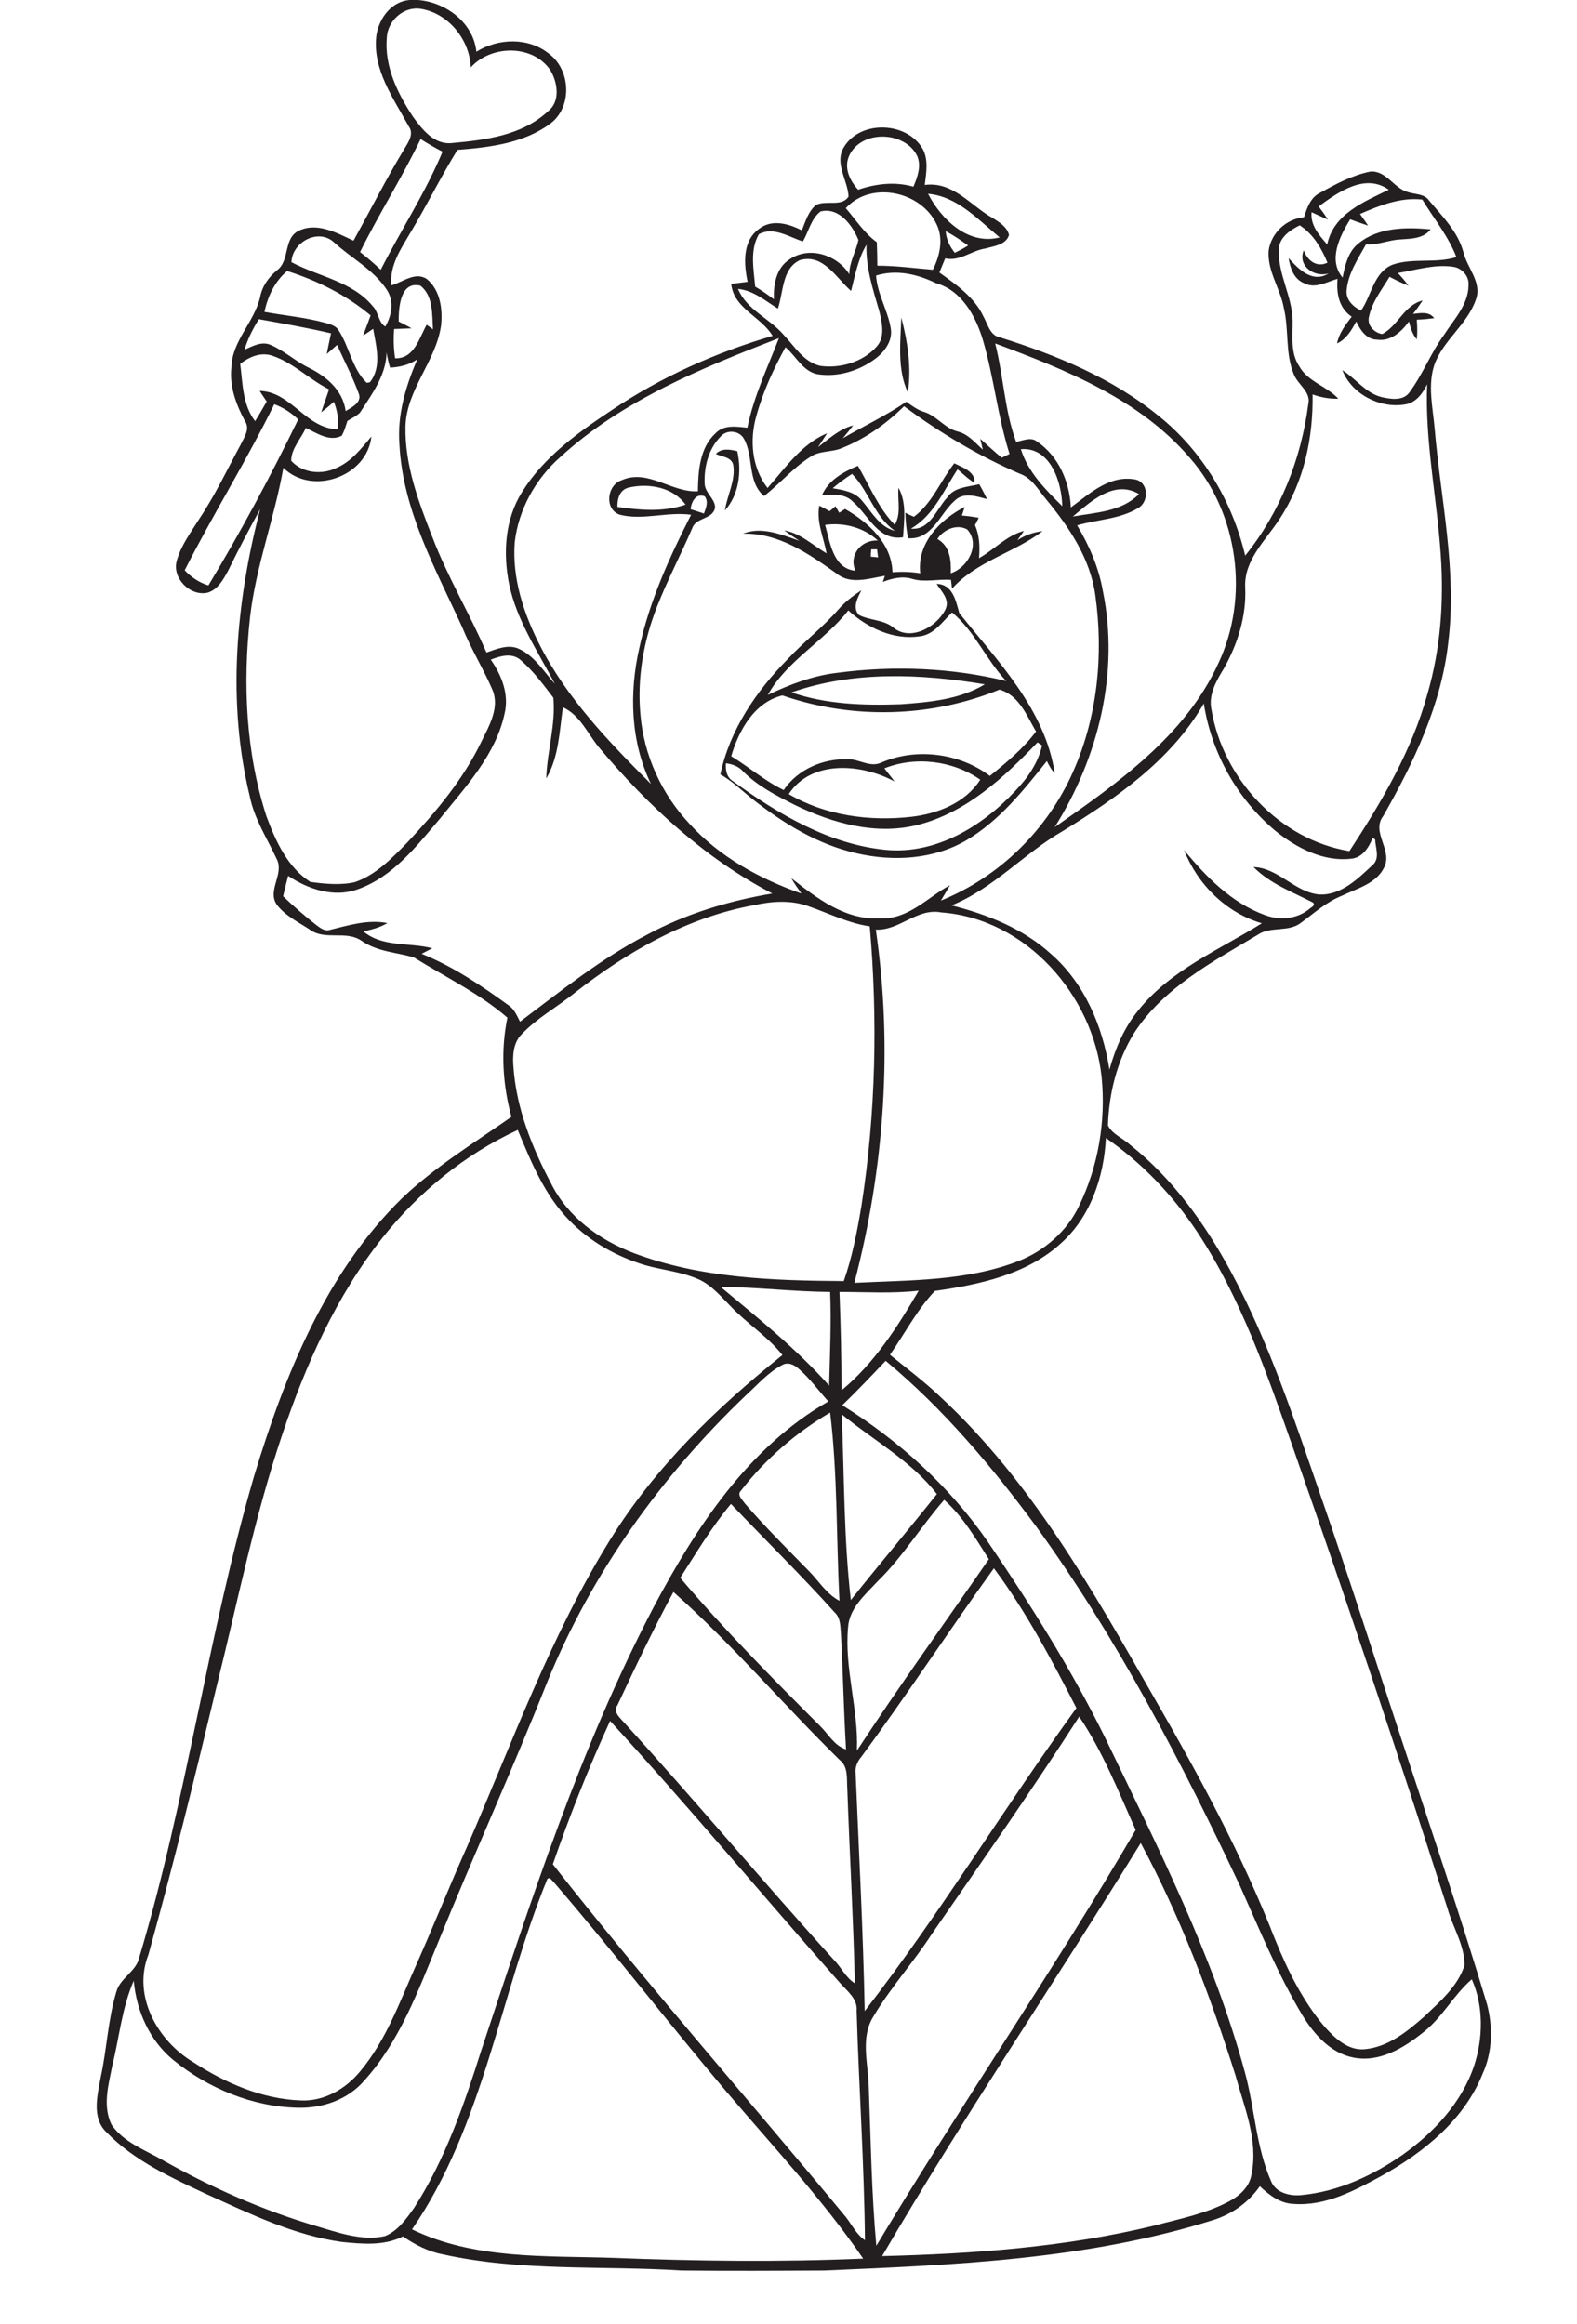 <?xml version="1.0" encoding="utf-8"?>
<!-- Generator: Adobe Illustrator 21.0.2, SVG Export Plug-In . SVG Version: 6.00 Build 0)  -->
<svg version="1.2" baseProfile="tiny" id="Layer_1" xmlns="http://www.w3.org/2000/svg" xmlns:xlink="http://www.w3.org/1999/xlink"
	 x="0px" y="0px" viewBox="0 0 625 921" overflow="scroll" xml:space="preserve">
<path fill="#231F20" d="M350.5,304.5c1.3,1.7,2.7,3.4,4,5.2c-12.8-7-32.9-8.8-41.9,5c14.5,8.5,32,10.9,48.6,9
	c10.4-1.2,21.4-5.5,27.3-14.7C377.6,301.4,362.8,299.6,350.5,304.5 M363.8,326.9c-16.6,4.2-33.8-0.6-48.8-7.9
	c-7.3-3.7-14.8-7.5-20.6-13.4c-1.7-1.9-4.2-2.8-6.7-3.1c-0.2,2.7,0.3,5.6,2.8,7.1c17.9,13,38,25,60.5,27.2
	c19.9,1.9,38.3-9.3,51.4-23.4c4.9-5.1,9-11,10.6-18c-0.5-0.3-1.4-0.9-1.8-1.2C397.9,308.1,383,322,363.8,326.9 M310.1,275.6
	c-11.1,2.7-17.3,13.8-20.3,24.1c7.1,4.3,13.3,9.8,20.8,13.4c5.6-8.3,15.8-12.6,25.7-12.2c4.3,0,8.5,3.3,12.8,1.4
	c13.9-6.1,31.1-3.9,43.2,5.2c6.6-5.3,13.2-10.8,18.3-17.6c-3.7-6.3-6.8-14.5-14.5-16.6C369,284.4,337.8,285.2,310.1,275.6
	 M313.7,274.4c13.8,4.8,28.8,5.2,43.3,4.7c11.4-0.8,23.4-1.9,33.3-7.9C365.1,267,338.2,265.8,313.7,274.4 M304.3,275.4
	c8.8-4.2,18-7.7,27.8-8.8c22.1-2.9,45-2,66.7,3.3c-8-8.4-12.5-19.8-21.5-27.2c-3.8,3.7-7.2,8.9-12.9,9.5
	c-10.4,1.5-20.7-3.4-28.2-10.3C326.7,254.1,311.9,261.7,304.3,275.4 M371.2,231.4c6.4,0.1,7.6,6.7,9,11.6
	c15.3,19.1,34,38.2,37.8,63.4c-1.4-1.4-2.3-3.1-3.1-4.8c-9.3,11.7-18.9,23.7-31.9,31.4c-13,7.6-28.9,8.5-43.3,5.2
	c-15.4-3.4-29.1-11.8-41.3-21.4c-4.3-3.4-8.1-7.2-12.9-9.9c3.7-17.6,14.2-33,26.6-45.6c6.4-6.9,14-12.7,20.2-19.8
	c2.6-3,5.8-5.4,9.1-7.6c-1.5,3-3.7,6.9-1,9.8c4.2,2.2,9.5,1.8,13.4,4.8c6.7,5.9,17.2,0.2,20.8-6.8
	C376.7,237.7,373.1,234.4,371.2,231.4 M406.1,210.4C406.7,210.9,406.7,210.9,406.1,210.4 M345.3,217.7c-0.1,1-0.2,1.9-0.2,2.9
	c0.7,0.1,2.2,0.2,2.9,0.3c-0.1-1.1-0.3-2.1-0.4-3.2C347.1,217.7,345.9,217.7,345.3,217.7 M371.5,213.6c5,2.8,5.5,8.4,5.3,13.6
	c6.8-2.2,11.9-11.5,6.5-17.4C379.1,207.5,373.9,209.9,371.5,213.6 M327,208c2,6.9,3.1,17.3,12,18.2c-2.7-6.3,2.3-12.3,8.9-12
	C342.3,209,334.5,207,327,208 M324.7,200.4c1.4,0.7,2.7,1.4,4.1,2.2c0.8-0.7,1.6-1.3,2.3-2c0.5,0.9,1,1.7,1.5,2.6
	c0.8-0.5,1.5-1,2.3-1.5c9.2,5.3,18.5,13.6,18.8,25.1c3.7-0.3,7.3-0.2,11,0.4c-1.3-12,7.8-21.2,17.6-26.3c-0.3,1.1-0.7,2.3-1.1,3.4
	c2.3,0.2,4.5,0.5,6.7,0.9c-0.5,1-1,2-1.5,2.9c1.8,4.1,2,8.6,1.6,13.1c6.1-3.4,10.9-9,17.8-10.8c-0.8,1.2-1.7,2.5-2.6,3.7
	c3-2,6.4-3.2,10-3.6c-11.3,8.6-26.2,11.9-35.9,22.8c-0.1-1.2-0.3-2.3-0.4-3.5c-5.2-0.4-10.4,1.1-15.4-0.4c-3.9-1.2-7.9-0.2-11.6,1.2
	c0.3-0.8,0.5-1.6,0.8-2.4c-6.2,1-13.6,3.6-19-0.8c-11-7.8-23-16.3-37.2-15.9c7.3-3,15.3,0.4,22.3,2.8c-2-1.3-4.1-2.7-6-4.1
	c6.5,1.1,11.3,5.9,16.8,9.1C326.4,212.9,323.5,206.8,324.7,200.4 M330,193.5c4.2,0.7,8.8,1.4,11.6,4.9c3.9,4.5,6.9,10.4,13.1,12
	c-8.1-5.6-10.4-15.8-17-22.6C335,189.5,332.5,191.4,330,193.5 M325.8,196.2c2.6-6,8.5-9.2,14.2-11.6c4.6,7.9,8.1,16.7,14.6,23.4
	c2.7-4.5,1-9.8,1.5-14.7c3.3,6,2.2,13.1,1.8,19.6c-9.8,1.6-13.7-8.7-19.8-14C334.9,195.5,330,196,325.8,196.2 M362.2,204.8
	c7.3-5.4,10.5-14.2,16-21.2c3.2,1.6,8.4,3.3,8,7.7c-2.5-1.4-4.5-3.5-6.7-5.3c-5.5,8.3-9.4,18.3-18.5,23.5
	c7.5,0.8,10.1-7.7,14.3-12.2c2.8-4.3,8.3-4.3,12.8-5.4c1.1,1.9,2.1,3.9,3.1,5.9c-4.2-1.1-9.3-2.9-12.8,0.6
	c-6,5.2-8.9,15.6-18.5,14.9c-0.7-3.3-1-6.7-1.1-10.1C359.9,203.8,361,204.3,362.2,204.8 M283.7,179.9c2.3-2.4,5.6-1.8,8.5-1.1
	c1.8,8,0.7,17.3-4.9,23.5c0.9-6.1,4.3-11.8,3.3-18.1C289.9,181.1,286,181,283.7,179.9 M357.2,125.8c2.5,9.6,4.1,19.8,2.6,29.7
	C355.5,146.3,356.9,135.6,357.2,125.8 M216.9,744.7c-18.8,45.9-25.1,97.3-53.6,138.8c24.7,12,53,10.4,79.7,11.3
	c33,1.3,66,1.7,99.1,0.3c-16-23.3-35.4-44.1-53.7-65.6c-23.4-27.6-45.5-56.4-69.1-83.8C218.5,745.1,217.9,743.6,216.9,744.7
	 M349.6,894.1c36.2-0.9,72.6-3.5,107.9-12.1c10.1-2.7,20.5-4.7,29.8-9.7c4.1-2.2,8-5.8,8.7-10.6c2.8-13.5-2.9-26.6-6.4-39.4
	c-10-31.5-21.8-62.7-37.5-91.9C418.3,785.2,382.1,838.5,349.6,894.1 M219.1,738.8c37.4,47.7,77.6,93.2,116.2,139.9
	c2.4,3.1,4.1,6.8,7.5,9.1c-0.3-30.3-2.4-60.6-3.3-90.8c0.5-5-4-8.1-6.9-11.5c-30.4-34.4-59.8-69.7-90.8-103.5
	C233.3,700.5,225.8,719.5,219.1,738.8 M427.7,680.3c-18.7,29.1-38.6,57.5-58.3,86c-7.3,11.3-16.4,21.3-23.3,32.9
	c-5.2,8.4-2,18.6-1.8,27.8c0.8,21,1.1,42,3,63c33.3-55.5,70.1-108.9,102.8-164.8C443.2,709.9,437.1,694.2,427.7,680.3 M244.7,675.8
	c-1.6,2.2,0.2,4.2,1.7,5.8c28.5,31.2,55.6,63.7,84,95c3,3,4.7,7.1,8.4,9.4c-0.6-25.7-2.1-51.4-3-77.1c-0.3-4,0.5-8.8-3.1-11.5
	c-22.3-21.9-42.5-45.8-65.8-66.5C259,645.5,251.8,660.6,244.7,675.8 M341.3,696.3c-1.5,1.8-2.5,4-2.2,6.5c1.3,31.4,3,62.8,3.6,94.2
	c29.9-38.7,55.2-80.5,83.9-120.1c-9.8-19.1-19.9-38.2-32.7-55.4C376.1,646.2,359.4,671.8,341.3,696.3 M269.6,625.3
	C287,645.8,306,665,325,684c3.3,3.2,5.6,7.8,10.3,9.3c-0.9-15.1-1.2-30.2-2-45.3c-0.3-3.1,0-6.7-2.5-9c-13.3-14.8-27.5-28.7-41.1-43
	C282.1,605.1,276,615.3,269.6,625.3 M347.7,626.8c-4.8,5.2-11.1,10.5-11.6,18.1c-1.5,16.4,4.2,32.5,3.5,48.9
	c16.8-25.7,34.8-50.6,52.3-75.9c-5.3-8.3-10.3-16.9-17.7-23.5C365,604.9,357.8,617,347.7,626.8 M333.6,560.5
	c1,24.5,0.8,49.2,3.6,73.6c11.2-14.1,22.9-27.9,34.1-42C361.2,579,346.3,570.9,333.6,560.5 M293.7,590.7c-1.8,1.7,0.5,3.6,1.5,5.1
	c8,9.3,16.7,17.9,25.3,26.7c4,4,7,9.2,12.2,11.9c-1.3-24.9-0.7-49.9-3.7-74.6C315.4,567.8,303.3,578.3,293.7,590.7 M333.8,556.9
	c22.6,14.1,42.8,32.4,57.9,54.4c16.9,24.9,33,50.4,46.3,77.4c20.8,43.3,42.9,86.4,55.5,133c3.8,14.1,4.3,29.1,10.2,42.6
	c1.9,4.8,7.6,6.1,12.2,5.6c14.5-1.4,28.1-7.7,39.9-15.9c12.5-8.9,23.6-20.8,28.5-35.6c3.5-10.9,3.7-23.4-1-34
	c-7.2,6.2-11.6,15-19.1,20.9c-7.8,6.3-17.5,12.2-27.9,10.1c-9-1.8-15.5-9.2-20.1-16.7c-9.8-16.3-17-34-24.8-51.4
	c-23.3-49.3-48.6-98-80.7-142.3c-17.6-23.8-36.8-46.7-59.7-65.7C345.4,545.2,339.7,551.2,333.8,556.9 M309.9,541
	c-5.5,2.9-9.6,7.7-14.1,11.8c-33.7,32.1-61.4,70.7-79,114c-13.7,34.5-29.1,68.4-43.1,102.8c-7.9,19.1-15.2,39.3-29.3,54.9
	c-6.5,7.6-16.6,11.1-26.5,10.8c-17.9-0.4-35.4-7.7-49.2-18.9c-9.4-7.7-14.6-19.4-15.7-31.4c-4.7,10.7-5.7,22.4-8.5,33.6
	c-1.5,7.6-3.9,16-0.3,23.4c4.7,6.9,13,9.9,20,13.9c19.3,10.9,39.6,19.9,60.8,26.2c8.9,2.6,18.2,6.1,27.5,4.1
	c5.1-2,8.5-6.8,11.6-11.2c12.3-19.1,19.8-40.8,26.6-62.3c19.8-59.6,39.1-119.9,68.3-175.7c16.8-31.6,37.5-63.4,69.3-81.6
	c-3.9-4.3-7.3-9.1-11.7-12.9C314.8,540.8,312.2,539.6,309.9,541 M332.7,512c0.5,13,0.8,26,0.8,39c13-10.7,22.2-25.2,30.6-39.5
	C353.7,512.7,343.1,512,332.7,512 M285.6,510c14.9,12.4,30.1,24.6,43,39.1c0.3-12.4,0.9-24.7,0.4-37.1
	C314.5,511.9,300.1,510.1,285.6,510 M438.3,451c-0.8,15.3-6,31.1-17.7,41.6c-13.6,12.5-32.4,16.5-50.1,19
	c-7.1,7.5-11.9,16.9-17.8,25.3c6.7,5.4,13.6,10.6,19.8,16.5c36.2,33.5,60.6,76.9,84.8,119.2c17.9,31,35,62.5,48,95.9
	c5,12.3,10.9,24.3,19.5,34.5c4.1,4.6,9.4,9.8,16.2,9.1c9.2-0.9,16.7-7,23.4-12.9c6.2-5.9,13.3-11.9,16-20.3c0.1-8-4.6-15-6.7-22.5
	c-19.6-61.2-40-122.2-61.3-182.8c-10.3-29.3-20.6-59.1-37.8-85.2C464.9,473.8,452.7,460.9,438.3,451 M151.6,490.5
	c-18.3,23.1-30.5,50.4-39.8,78.2c-11,32.6-17.7,66.5-26,99.8c-8.5,35.5-17.2,71-27,106.2c-6.4,16.3,3.7,34.2,17.9,42.6
	c12.6,8.2,27.1,14.5,42.3,15.1c9.3,0.5,18-4.5,23.8-11.6c10.1-12.1,15.5-27.1,21.8-41.3c7.1-15.9,13.6-32.2,20.7-48.1
	c17.8-41,33-83.4,56.7-121.5c17.7-28.5,42.1-52.1,68.1-72.9c-5.9-7.4-14.1-12.5-20.6-19.4c-3.8-3.8-7.4-8.2-12.4-10.5
	c-6.8-3.1-14.3-3.7-21.4-5.7c-11.3-3.4-21.9-9.3-30.1-17.8c-9.8-10-15.1-23.1-20.4-35.8C184.2,457.5,165.9,472.5,151.6,490.5
	 M347.1,368.4c6.8,46.6,3.4,94.5-8.5,140c21.8-1.1,44.5-0.6,65.2-8.7c10.3-4.1,19.2-11.9,23.9-21.9c7.6-15.7,10.6-33.5,8.9-50.9
	c-3.4-32.5-29.9-62.8-63.5-65.3C363.4,359.7,356.5,368.9,347.1,368.4 M298.9,358.7c-26.5,4.8-50.4,18.5-71.3,34.9
	c-6.8,5.5-14.7,9.8-20.8,16.2c-3.5,3.5-3.7,8.7-3.3,13.3c1.2,16.2,7.3,31.5,14.8,45.7c6.6,13.4,19.2,22.6,32.9,27.8
	c26.5,10,55.2,10.9,83.2,11.1c3.4-9.7,5.3-19.7,7-29.8c5.7-36.6,6.5-74,3.3-110.8c-8.3-1.2-15.9-5-23.8-7.8
	C313.8,356.6,306.1,357.1,298.9,358.7 M421.3,329.3c-15.4,8.8-27.5,22.8-44.2,29.5c14.3,3.6,28.6,9.3,39.6,19.4
	c13.2,11.6,20.3,28.6,23,45.7c2.3-8.3,5.7-16.4,11.2-23.2c12.7-16.2,32.2-24.2,49.2-34.8c-14.2-4.2-25.5-15.4-30.8-29
	c8.7,10.6,18.8,20.9,31.9,25.7c5.8,2.2,12.6,1.7,17.5-2.2c0.7-0.8,2.8-1.4,1.7-2.7c-8.1-4.2-17-7.4-23.6-14.1
	c10,0.4,16.4,10.1,26.2,10.9c8.6,0.3,15.2-6.3,21-11.7c3-2.6,1.1-6.8,1-10.1c-0.3-0.2-0.7-0.5-1-0.6c-1.5,3.7-4,7.8-8.5,8.2
	c-11,1.3-21.7-4.3-30-11c-15.2-12.7-25.4-31-28.4-50.5C464.3,301.1,442.7,316.1,421.3,329.3 M194.5,261.4c4.3,6.2,7.3,13.7,5.5,21.3
	c-3.5,16.4-15.4,29-25.6,41.7c-9.3,10.9-18.7,23.2-32.8,28.1c-9.4,3.3-19.5-0.1-27.4-5.4c-0.7,2.7-1.4,5.4-2,8.1
	c4.2,4,8.7,7.9,13.3,11.5c1.5,1.1,3.3,2.5,5.3,1.8c7.4-1.8,15-4.2,22.7-2.7c-2.9,1.8-6.2,2.6-9.5,3.3c7.6,6.4,18.3,4.3,27.3,6.7
	c-1.4,0.7-2.8,1.5-4.2,2.2c12.5,5,23.7,12.6,34.6,20.5c2.2,1.5,3.2,4.1,4.4,6.4c16.2-12.2,32.1-25,50.2-34.4
	c15.5-8.4,32.5-13.5,49.8-16.4c-26.9-14-49.5-35-68.8-58c-4.5-5.5-7.4-12.7-14.2-15.8c-1.4,9.5-1.6,19.7-6.6,28.2
	c0.3-10.7,3.8-21.3,2.8-32c-3.9-5.1-7.8-10.4-12.6-14.6C203.1,258.4,198.3,260,194.5,261.4 M273.7,201.8c1.8,0.6,3.5,1.1,5.3,1.7
	c0.8-2.2,1.9-4.7,0.3-6.8C275.8,195.3,274,198.9,273.7,201.8 M425.2,204.7c9-1.6,19.4-1.9,26.2-8.9
	C441.7,190,432.3,198.7,425.2,204.7 M244.7,200.9c8.9,1.3,18.3,2.1,27-0.9c-4.9-6.9-14.6-8.6-22.4-6.8
	C245.6,194,244.6,197.7,244.7,200.9 M404.6,178c2.8,9.1,9.8,16.1,16.4,22.6C420.8,191.2,416.4,177.1,404.6,178 M358.3,161
	c-7.1,7-15.4,12.9-24.7,16.6c-4,1.7-8.8,0.9-12.5,3.5c-6.8,4.3-12,10.6-18.3,15.5c-6.7-5.7-4-15.5-7.9-22.6
	c-1.7-3.3-6.6-3.9-9.1-1.2c-5,4.9-6.9,12.4-6.5,19.2c0.3,3.4,3.9,5.6,4.1,8.9c-0.5,5-7.5,4-9,8.3c-4.5,10.5-9.8,20.5-14,31.2
	c-5.3,13.5-7.9,28.1-6.6,42.6c1.3,16.2,8.4,31.7,19.5,43.5c11.9,13.1,27.8,21.8,44.3,27.6c-1.4-2-2.8-4-4-6.1
	c10.2,8,21.5,16.8,35.3,15.9c11,0.6,18.7-8.3,27.6-13.1c-1.2,2.1-2.4,4.1-3.6,6.1c23.3-9.4,42.3-28.2,52.4-51.1
	c9.7-21.8,12.1-46.4,8.8-69.9c-2-14.5-10.3-26.9-19.4-37.9c-3.2-3.8-5.7-8.6-10.6-10.3C387.9,180.7,372.6,171.6,358.3,161
	 M108.7,160.2c-11,22.4-24.2,43.5-35.5,65.8c2.6,2.8,5.8,4.9,9.4,6c12.9-21.4,24.7-43.4,35.6-65.8
	C115.4,163.6,112.3,161.5,108.7,160.2 M95.2,144.2c1,7.7,0.9,16.2,5.9,22.7c1.6-2.5,3.1-5.2,4.6-7.8c-1-1.4-1.9-2.8-2.8-4.2
	c12.6,0.3,18.4,15.1,31,15.2c0.4-3.7-0.2-7.5-1.6-10.9c-1.6,1.5-3.3,2.9-5,4.2c1-3.1,2.1-6,3.1-9.1c-7.8-3.9-14.1-10.5-22.4-13.3
	C103.4,139.4,98.8,141.4,95.2,144.2 M394.4,136.1c3.3,12.9,3.7,26.5,8.3,39c2.7-0.4,5.9-2.1,8.3-0.1c8.6,5.8,12.9,16,13.4,26.1
	c7.5-5.5,15.3-12.9,25.4-11.1c5.3,0.9,5.7,8.6,1.5,11.2c-7.3,4.6-16.3,4.6-24.4,7c4.8,8,8.6,16.8,10.2,26.1
	c6.6,32.2-1.8,66-19.1,93.5c25-17.5,51.7-36.2,64.8-64.8c12.5-26.3,8-59.6-11.2-81.5C451.7,158.2,422.3,146.5,394.4,136.1
	 M152.7,135c2.4,10.9-4.5,20-10.1,28.6c-1.4,1.3-3.2,2.2-4.9,3.2c-0.7,2-1.2,4.1-2.3,5.9c-4.8,2.5-9.9-1.1-14.2-3.1
	c-1.9,4.3-5.8,8.2-5.8,13c4.4,4.9,12.2,5.7,18,2.8c5.9-2.5,9.8-7.7,13.8-12.4c-1.7,15.9-23.5,23.6-34.9,12.4
	c-3.5,19.9-10.9,39-13.2,59.2c-2.9,26.3-1.7,53.6,6.5,78.9c3.6,9.7,8.3,20.2,17.4,26c5.8,0.8,11.9,1.4,17.6,0.1
	c8.5-2.9,14.8-9.6,20.9-15.8c11.3-12.1,22.1-24.9,29.3-39.9c3.1-6.4,7.5-13.7,4.2-20.9c-3.6-8.3-8.4-16-11.8-24.4
	c-10.6-23.2-23.6-46.4-24.9-72.5c-0.9-11.7,2.5-23.1,7.1-33.7c-3.2,2.2-7,3.1-10.8,3.3C153.5,142.1,152.9,138.6,152.7,135
	 M222.1,181.1c-9.8,8.6-16.6,20.8-18.1,33.8c-1.1,14.3,3.6,28.4,10,40.9c10.8,21.1,27.4,38.3,44,54.9c-8.1-16.7-8.7-36.1-4.6-54
	c4-18.5,11.9-35.8,20.5-52.7c-9.4-1.3-19,2.3-28.2,0c-6.3-2.1-5.2-11.8,0.7-13.7c10.4-4.6,19.8,5,30.2,4.4
	c0.1-8.1,0.7-17.3,7.1-23.1c3.3-3.4,8.3-2.5,12.5-2.1c2.5-12.4,8-23.8,12.5-35.5C278.1,145.9,246.7,158.6,222.1,181.1 M102.6,126.5
	c-2.4,3.8-4.4,7.8-5.7,12.1c3.2-1.4,6.8-3.5,10.4-1.9c5.1,2.2,9.3,6,14.2,8.6c7.4,3.5,14.3,9,15.5,17.6c2.3-1.4,6.3-3.3,5.3-6.6
	c-2.4-6.7-5.8-13.1-8.7-19.6c-1.4,1.2-2.7,2.4-4.1,3.6c0.5-2.7,1.1-5.4,1.7-8.2C121.8,129.9,112.2,128.2,102.6,126.5 M158,127.4
	c1.7,0.9,3.4,1.7,5.1,2.7c-2.3,0.1-4.6,0.2-6.9,0.3c-0.3,3.9-0.2,7.8,0.4,11.6c7.6,0.2,9.5-8,12.5-13.3c0.8,0.6,1.7,1.2,2.5,1.8
	c-0.4-5.9,0.2-13.2-5-17.3C158.6,111.3,158,121.9,158,127.4 M347.2,109.2c0.5,7.3,4.6,13.7,5.8,20.8c0.9,4.9-2.3,9.3-6,12.1
	c-6.5,4.9-15,7.5-23.1,6.2c-5.8-1.2-8.4-7.2-12.6-10.7c-4.7,8.6-8.9,17.6-11.5,27.1c-2.8,9.6-1.9,20.6,4.4,28.7
	c7.1-8,13.4-17.4,23.6-21.7c-1.2,1.9-2.4,3.7-3.6,5.5c4.3-3.3,8.5-7.2,13.9-8.6c-1.3,1.8-2.7,3.4-4.1,5.1c8.4-4.9,17.2-9,25.2-14.5
	c2.2,1.6,4.3,3.2,6.9,4c5.1,1.5,8.2,6.5,13.4,7.8c4.2,1,7,4.5,10,7.2c-0.3-1.5-0.7-2.9-1-4.3c2.8,2.5,5.6,5.1,8.5,7.5
	c1-0.5,2.1-1,3.1-1.5c-4.7-14.8-6.2-30.4-10.6-45.3c-2.9-9.5-8.4-19.5-18.6-22.4C363.5,108.6,355.2,106.7,347.2,109.2 M104.8,123.6
	c8.2,1.5,16.6,2.2,24.7,4.5c1.7,0.5,3.7,1.1,4.7,2.8c4.3,6.6,5.3,15.1,11.1,20.8c0.3,0,0.9-0.1,1.3-0.2c4.8-6,2.5-14.3,1.3-21.2
	c-1.3,0.9-2.6,1.8-4,2.7c1-2.7,2-5.3,3-8c-9.7-8.1-21.1-13.8-33.1-17.6C108.9,111.5,106.1,117.5,104.8,123.6 M337.3,115.3
	c-5.9-5.1-11-14.9-20.3-12.2c-7.1,3.3-6.5,12.8-8.7,19.2c-5-3.1-9.7-7.2-15.8-7.8c3.4,8.3,12.4,11.6,18,18.1
	c4.4,4.6,8,10.9,14.6,12.4c7.9,1.1,16.8-1.5,22.2-7.5c3.6-3.8,2.3-9.5,1.2-14.1c-2.5-8.6-5.4-17.3-5.1-26.4
	C340.1,102.5,338.9,109,337.3,115.3 M115.5,103.9c10.7,5.7,24.1,7.6,32.2,17.4c2.3,2.3,2.3,6.6,5,8.1c2.6-4.4,3.6-10.2,0.5-14.7
	c-5.3-8-14.2-12.5-21.1-18.9C125.9,90.5,115.8,96,115.5,103.9 M374.8,91.6c0.2,3.2,1.6,6.1,3.6,8.6c1.8-0.9,3.6-1.8,5.3-2.9
	C380.9,95.3,378,93.3,374.8,91.6 M506.8,99c-0.3,9.7,5.3,18.4,5.5,28c0.1,6.1-1,12.7,2.6,18.1c3.4,6.2,10.9,7.9,15.5,12.9
	c-3.5,0.1-6.9-0.5-10.2-1.7c0.3,17.1-3.4,34.6-12.9,49.1c-5.5,8.6-14.4,16.5-13.8,27.5c0.5,11.3-3,22.4-8.5,32.1
	c-2.9,4.8-6.1,10.2-4.9,16.1c4.5,27.4,27,51.7,54.7,56.2c12.7-19.4,24.7-39.7,30.9-62.2c5.2-17.8,6.6-36.6,5.3-55.1
	c-1.5-22.6-6.3-45-5.4-67.7c-1.8,3.7-4.5,7.4-8.9,8c-9.9,1.6-21-4.1-24.7-13.6c5.3,3.3,9.1,8.9,15.3,10.6c3.8,0.9,9,1.8,11.5-2.1
	c5.2-7.1,8.3-15.4,13.5-22.5c3.9-6.1,9.6-11.9,9.7-19.5c0.4-3.7-2.6-7.1-6.3-7.5c-7.3-1-14.5,1.3-21.7,2.5c1.5,1.6,2.9,3.2,4.2,5
	c-2.6-1-5-2.2-7.5-3.5c-3,5-6.8,9.8-8.1,15.6c-1,3.5,1.9,6.5,5.2,7.1c6.3-3.3,8.7-11.5,16-13.3c-1.2,1.8-2.4,3.6-3.8,5.3
	c2.9-0.3,6.4-1.1,8.4,1.7c-2.3,0.3-4.6,0.5-6.9,0.6c0.2,2.6,0.3,5.2,0,7.8c-1.7-2-2.5-4.6-3.1-7.1c-2.9,4-7.2,8-12.6,7.2
	c-4.2,0-6.7-3.8-8.3-7.2c-1.8,3.4-3.9,7-7.6,8.7c0.8-4.1,3.3-7.3,5.8-10.6c-5.1-3.4-6.1-9.3-5.6-15c-4.3,1.2-8.9,4.1-13.3,1.7
	c-4-1.6-5.5-6-6.1-9.9c4,4.4,9.4,10,15.8,6.1c-5.7,1.6-12.3-3-9.8-9.2c1.4,4,5.1,7,9.4,4.9c-2.4-5.8-5.7-11.4-11-14.8
	C511.3,91.2,506.9,94.1,506.8,99 M318.2,95.7c-5.5-1.8-11.7-6-17.4-2.9c-3.7,6.2-2.1,13.9-1.5,20.8c2.6,1.5,5,3.2,7.4,5
	c-0.2-5.8,0.9-12.4,6.2-15.8c7.8-5.4,18.9-1.8,23.7,5.9c0-4.9,2.7-9.1,3.6-13.6c-2.4-5.9-7.7-13.1-15-11.3
	C321.4,86.7,320.5,91.8,318.2,95.7 M539,84.8c1.1,1.5,2.2,3.1,3.2,4.6c-2.4-0.8-4.8-1.6-7.1-2.5c-4.1,6.7-8.9,16.1-3,23.1
	c1-4.9,2.2-10.4,6.4-13.6c7.9-6.4,18.9-6.4,28.5-5.5c-2.9,3.7-7.7,3.7-12,4c-4.6,0.2-9,2.3-13.6,1.9c-3.2,5.8-7.1,11.5-7.7,18.2
	c-0.4,3.8,2.6,6.6,5.7,8.1c4.2-6,5-15.2,12.5-18.2c8.1-2.8,17-0.4,25.3-3c-3.2-8.3-8.9-15.2-13.5-22.8
	C555.1,78.1,546.8,81.4,539,84.8 M367.8,76.8c5.3,10.2,15.9,20.5,28.4,17.3C387.7,87.1,379.4,77.8,367.8,76.8 M335.2,82.5
	c4,4.6,7.3,9.9,12.3,13.5c0.1,3.1,0.2,6.2,0.2,9.3c7.4,0,14.7,1,22,1.6c2.8-5.5,4.3-12.2,1.5-18C365.1,75.8,345.2,71.5,335.2,82.5
	 M522.6,81.8c1.3,1.7,2.5,3.4,3.7,5.2c-2.2-0.9-4.3-1.9-6.5-2.9c-0.5,5.2,3,9.1,6.2,12.8c2.5-12.1,14.5-16.9,24.4-21.7
	C541,68.5,530.3,76.2,522.6,81.8 M142.7,99.9c2.9,2.2,5.6,4.6,8.2,7c8-15.7,17.7-30.5,24.5-46.8c-3-1.5-5.9-3.2-8.7-5
	C159.4,70.3,150.2,84.7,142.7,99.9 M336.6,61.6c-2.3,4.9,0.2,10,3.5,13.6c7.1-2.4,14.6-3.3,21.9-1.2c1.6-3.8,3.3-8.3,1.4-12.4
	C358.4,51.9,341.4,51.4,336.6,61.6 M153.3,14.9c-1,11.4,4.3,22.2,10.4,31.4c3.6,5,8.4,11.1,15.3,10.4c13.4-1.2,27.9-3,38.2-12.6
	c5-3.9,3.8-11.5,0.9-16.3c-7-10.3-23.5-10-31.5-1.1c-0.5-11-8.8-21.4-19.8-23.2C159.9,2.4,153.6,8.3,153.3,14.9 M162.3,0h3.4
	c11.1,0.9,21.9,9,23.1,20.5c8.7-5.4,20.7-5.8,28.9,0.9c8.5,6.4,9.2,21,0.4,27.6c-10.5,7.8-24.1,9.4-36.8,10.4
	c-6.5,10.5-12,21.7-18.4,32.4c-3.8,6.5-8.6,13.3-7.8,21.3c4.5-1.3,9.5-5.6,14.1-2.5c5.3,4.4,6.3,12,5.6,18.4
	c-2,14.2-13.7,25.3-14.1,40c-0.3,15.2,5.1,29.7,10.6,43.7c6,15.8,14.8,30.4,21.5,45.9c4.1-1.4,8.6-3.4,12.8-1.5
	c6.2,2.8,9.9,9,14.3,13.9c-6.7-12.8-15.1-25.1-18.1-39.4c-2.5-12.3-1.7-25.8,5.1-36.6c8.6-13.9,22.2-23.6,35.6-32.5
	c19.5-13.1,41.2-22.8,63.7-29.4c-4.6-7.7-15.4-10.8-16.4-20.6c2.1-0.3,4.3-0.5,6.5-0.8c-1.5-7.1-2.1-16.1,4.4-20.9
	c5.1-4.1,11.8-2.2,17.1,0.5c1.4-3.5,2.5-7.4,5.5-10c4-2.2,10.2,0.9,13-3.4c-0.3-6.5-5.7-13.1-1.9-19.5c6.4-10.8,24.7-10.3,31.1,0.3
	c2.6,4.4,1.6,9.8,1,14.6c11.3-1.5,18.2,8.3,27.1,13.2c2.5,1.6,5.5,3.4,6.3,6.6c-1.2,4-6,4.4-9.4,5.4c-5.5,0.8-10.1,5.2-15.9,3.9
	c-0.8,1.9-1.5,3.7-2.3,5.6c6.7,4.8,13.9,9.8,17.5,17.5c1.7,3,2.5,7.4,6.5,8.2c22.4,7,44.7,16.2,63,31.2
	c17.3,13.9,29.1,33.8,34.2,55.3c13.8-17.1,22.2-38.3,25-60c1.2-4.9-4.1-7.7-5.7-11.8c-3.5-8.3-1.9-17.7-4-26.4
	c-1.4-7.7-6.6-14.6-6-22.7c1-7,7-12.6,14-13.2c1.2-3.7,2.6-7.9,6.4-9.7c6.3-3.5,12.8-7,19.9-8.4c6.3-0.5,9.3,6.6,14.8,8.1
	c2.9,1,6.6,0.6,8.5,3.4c5.3,6.3,11.4,12.3,13.6,20.5c1.5,6.2,7.3,11.8,5,18.5c-3.3,10-13,16.2-16.5,26c-2.8,8.3-0.6,17.1,0.1,25.5
	c2.4,28.1,8.9,56.2,5.4,84.4c-2.7,24.8-13.6,47.6-25.8,69c-4.9,6.4,3.8,13.4,0.4,20.3c-3.1,6.5-10.8,8.4-16.8,11.3
	c-6.1,2.4-11,6.9-16.2,10.7c-5,3.9-12,1.2-17.2,4.8c-17.9,10.7-37.4,21-49,39c-6.7,10.9-9.9,23.8-10.3,36.5c1.7,3.5,6,5.1,8.8,7.7
	c16.9,13.4,29.6,31.2,39.8,50c15.3,28.3,25.3,59,35.8,89.3c11.1,31.9,21.3,64.1,31.9,96.2c11.5,35,23.4,70,34,105.3
	c2.3,8.9,2.1,18.8-1.8,27.3c-7.2,18.1-23.1,31-39.7,40.3c-10.8,5.9-22.5,12.3-35.3,11.3c-5.3-0.2-9.6-3.5-13.3-7
	c-4.5,6.5-11.2,11.2-18.8,13.5c-49.7,15.6-102.2,17.7-153.8,19.9c-18.8,0.1-37.7,0.2-56.5,0c-31.6-2-63.6,0.5-94.7-6.4
	c-5.8-1.1-11-3.8-15.8-7.1c-7.4,3.8-16.1,3-24.1,2.2c-19-2.6-36.3-11.1-53.6-18.9c-14.1-6.6-28.7-13.2-39.7-24.5
	c-6.2-5.8-3.6-15-2.3-22.3c2.4-11.1,2.8-22.5,6.1-33.4c1.5-5.6,7.9-8,9.1-13.7c18.8-62.7,27.2-127.9,45.5-190.7
	c12.1-39.9,28.3-80.5,58.7-110.2c13.1-12.5,28.6-21.9,43.3-32.2c-3.5-12.8-4.3-26.3-1.6-39.3c-11.2-9.7-24.6-16.1-37.1-23.9
	c-6.9-2-14.4-2.2-20.6-6.5c-6.3-4.4-14.5,0-20.6-4.5c-4.6-3-9.8-5.5-13.1-9.9c-3.9-5.6,3-12.1,0-18c-3.8-8.2-8.9-15.9-10.7-24.9
	c-9.1-37.4-5.5-76.9,4.1-113.8c-4.4,8-8.6,16-12.6,24.2c-1.9,3.5-4.1,7.7-8.3,8.9c-6.9,1.5-14.2-5.9-12.1-12.8
	c1.7-6.1,5.6-11.2,8.9-16.5c6.3-9.4,11.1-19.7,16.5-29.6c1.3-2.8,3.7-6,1.6-9.1c-3.5-6.5-6.2-13.7-5.4-21.2c0.2-10.6,9.1-18,11.4-28
	c0.8-4.3,3.4-7.9,6.7-10.6c5.2-3.9,2.4-12.5,8.5-15.6c7.3-3.6,15.2,0.8,21.8,3.9c6.8-12.3,13.1-24.8,20.4-36.8
	c1.5-2.5,3.6-5.7,1.5-8.5c-6.1-11.2-14.6-22.8-12.8-36.3C150.3,7.3,155,0.6,162.3,0"/>
</svg>
